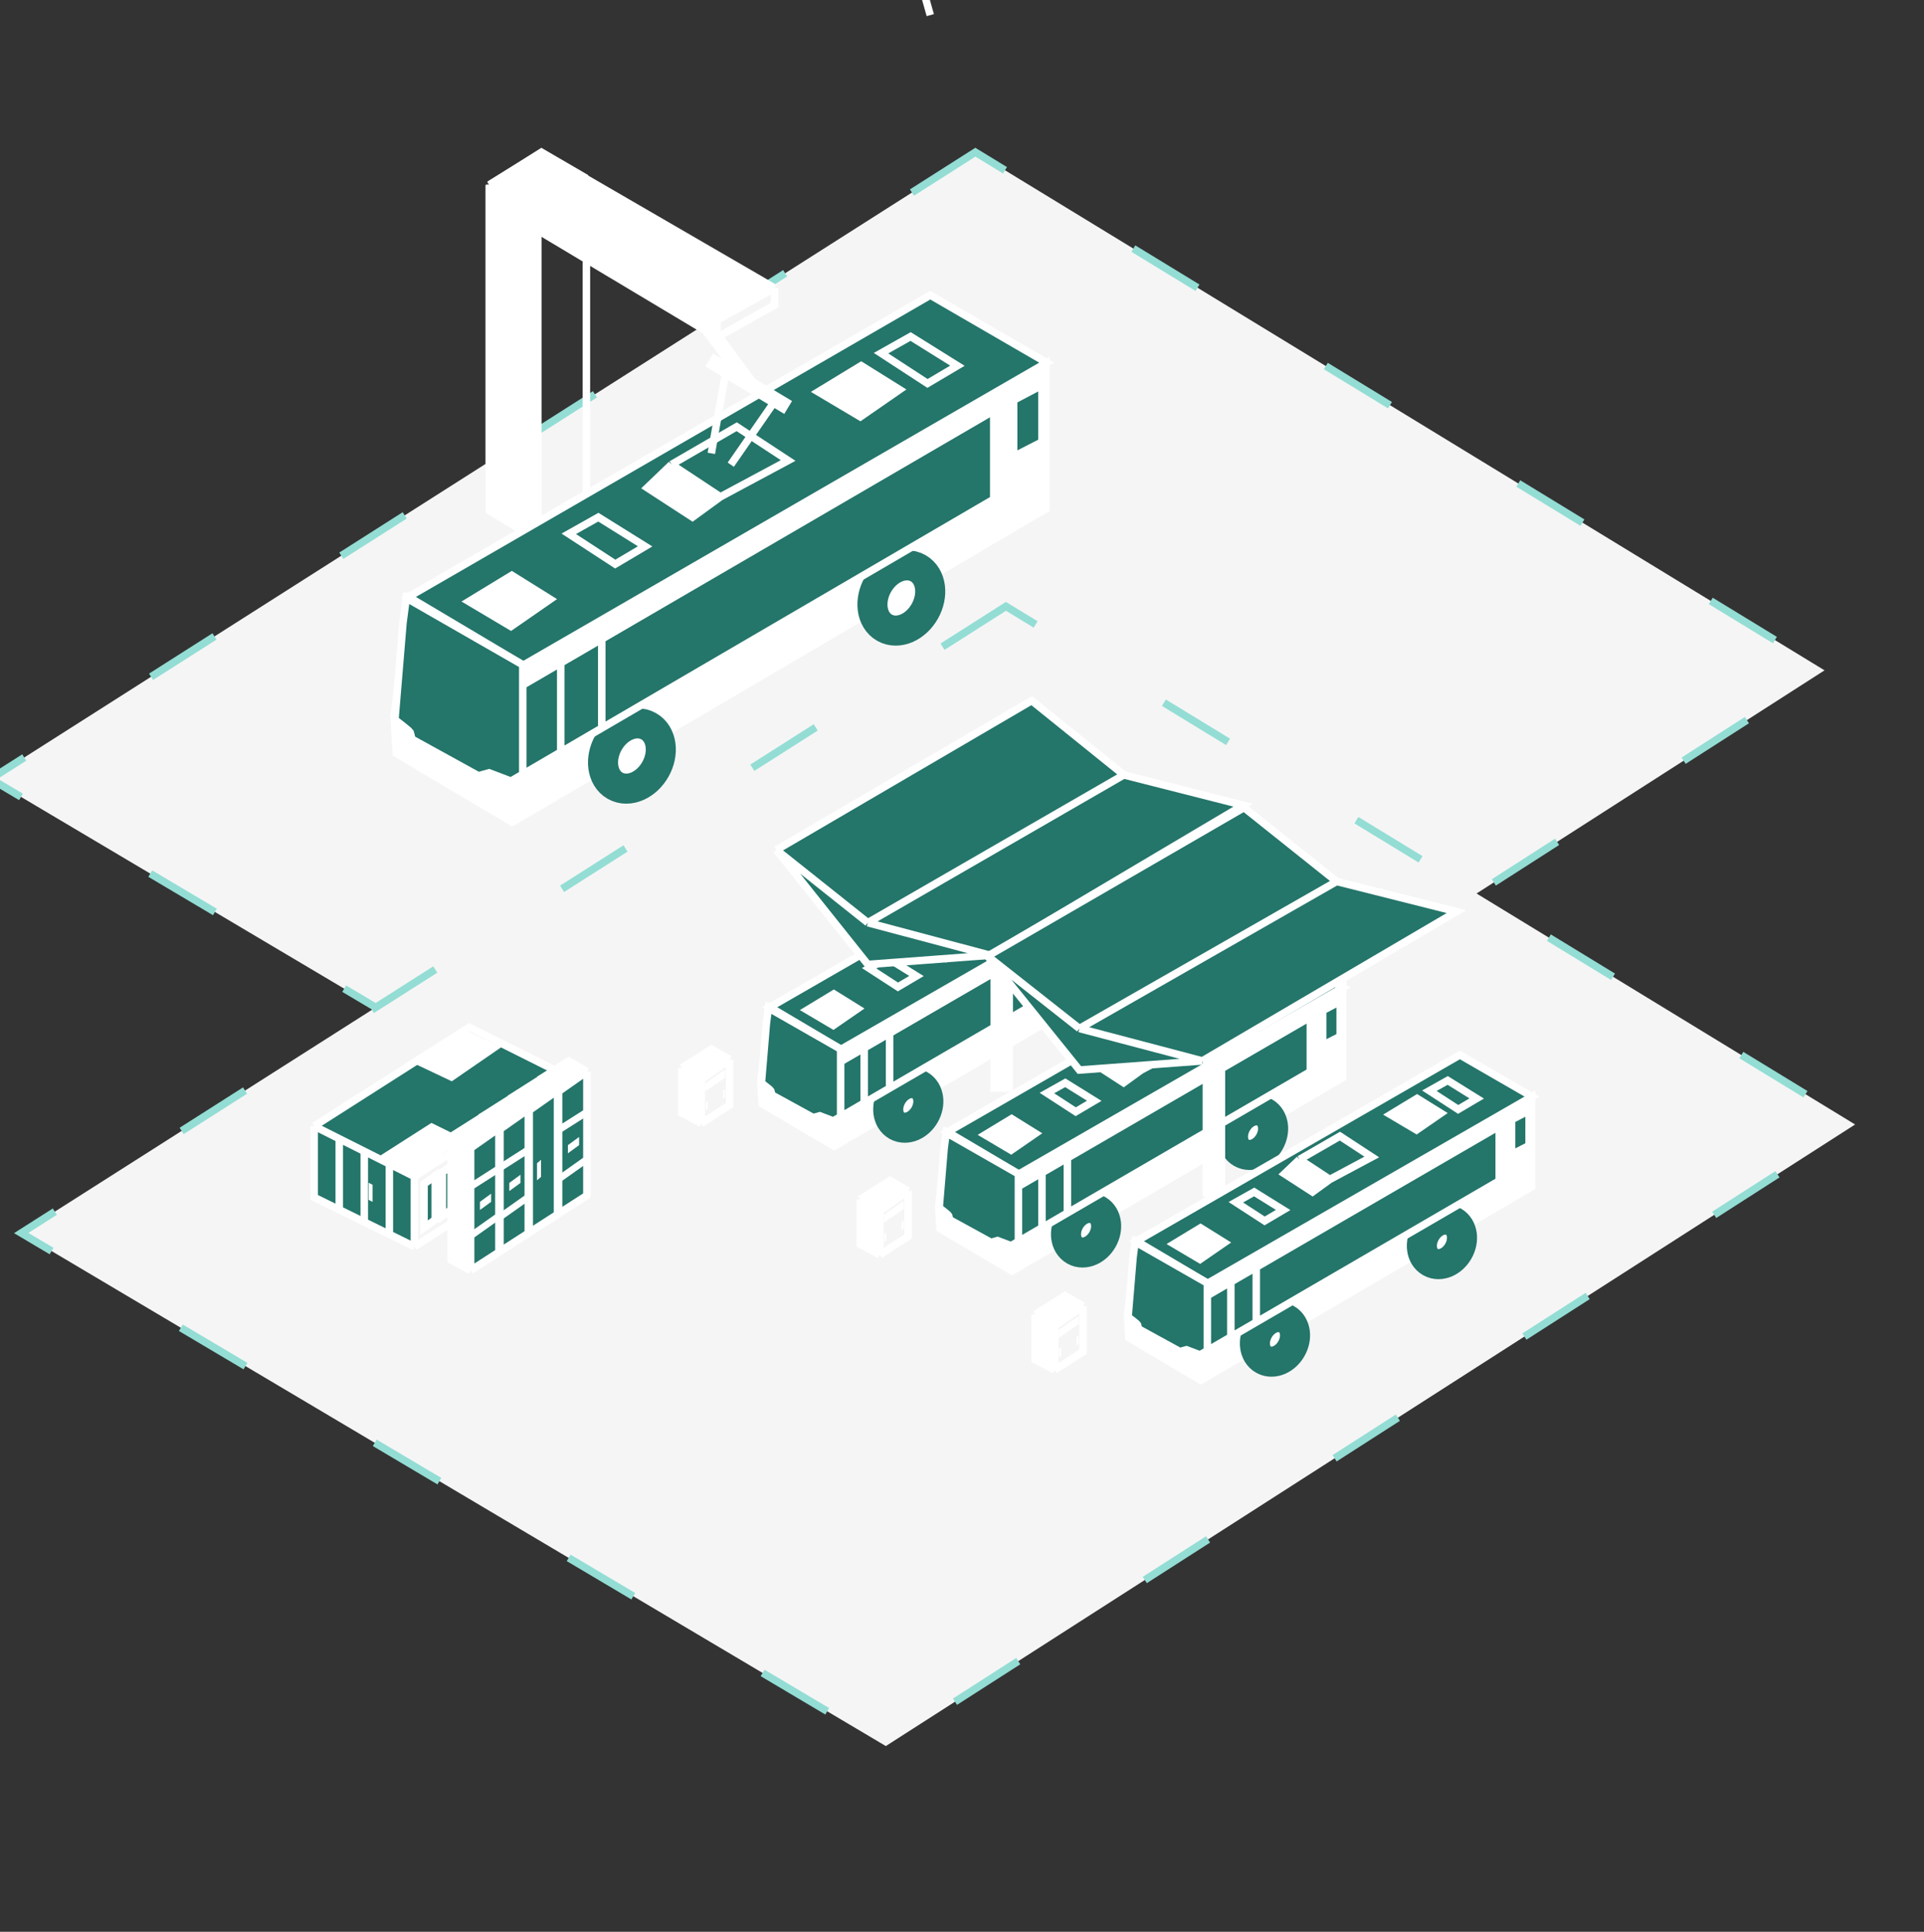 <?xml version="1.0" encoding="UTF-8"?> <svg xmlns="http://www.w3.org/2000/svg" width="256" height="257" viewBox="0 0 256 257" fill="none"><rect x="0" y="0" width="256" height="257" fill="#333333" stroke="none"/><g clip-path="url(#clip0_4_663)"><path d="M129.78 20.247L-1.246 103.619L113.798 171.871L242.765 89.179L129.78 20.247Z" fill="#F5F5F5" stroke="#93DDD4" stroke-dasharray="10 20"></path><path fill-rule="evenodd" clip-rule="evenodd" d="M65.093 24.622V67.928L71.558 71.819V28.429L78.023 23.73L72.043 20.247L65.093 24.622Z" fill="white"></path><path d="M65.093 24.622V67.928L71.558 71.819M65.093 24.622L71.558 28.429M65.093 24.622L72.043 20.247L78.023 23.73M71.558 28.429V71.819M71.558 28.429L78.023 23.73M71.558 71.819L78.023 67.201V23.73" stroke="white"></path><path fill-rule="evenodd" clip-rule="evenodd" d="M103.067 38.322L72.043 20.327L65.174 24.54V26.809L95.39 44.884V42.615L103.067 38.322Z" fill="white"></path><path d="M103.067 38.322L72.043 20.327L65.174 24.54M103.067 38.322L95.39 42.615M103.067 38.322V40.59L95.39 44.884M65.174 24.54L95.39 42.615M65.174 24.54V26.809L95.39 44.884M95.39 42.615V44.884" stroke="white"></path><path d="M139.175 67.692V48.291L69.693 88.511L54.439 79.533L52.437 95.3L52.728 100.227L68.164 109.387L139.175 67.692Z" fill="white" stroke="white"></path><path d="M123.783 39.27L54.351 79.406L69.628 88.49L139.27 48.248L123.783 39.27Z" fill="#24756A" stroke="white"></path><path d="M68.099 76.534L62.376 80.018L67.981 83.346L73.209 79.725L68.099 76.534ZM114.587 48.644L108.864 52.127L114.469 55.455L119.697 51.834L114.587 48.644Z" fill="white" stroke="white"></path><path d="M121.163 44.769L117.228 46.984L123.409 51.011L127.389 48.653L121.163 44.769ZM79.614 68.803L75.679 71.017L81.86 75.044L85.84 72.686L79.614 68.803V68.803Z" stroke="white"></path><path d="M86.117 64.889L92.142 68.803L95.854 66.097L89.347 61.796L86.117 64.889Z" fill="white"></path><path d="M95.854 66.097L92.142 68.803L86.117 64.889L89.347 61.796M95.854 66.097L104.868 61.264L98.023 56.77L89.347 61.796M95.854 66.097L89.347 61.796" stroke="white"></path><path d="M81.853 104.536C82.788 105.065 83.871 105.007 84.817 104.59C85.763 104.173 86.622 103.384 87.208 102.343C87.793 101.302 88.022 100.157 87.888 99.13C87.754 98.102 87.243 97.144 86.308 96.615C85.373 96.087 84.291 96.144 83.344 96.561C82.398 96.978 81.539 97.768 80.954 98.808C80.369 99.849 80.139 100.994 80.273 102.022C80.408 103.049 80.918 104.008 81.853 104.536ZM117.701 83.511C118.636 84.04 119.718 83.982 120.665 83.565C121.611 83.148 122.47 82.359 123.055 81.318C123.64 80.277 123.87 79.132 123.736 78.105C123.602 77.077 123.091 76.119 122.156 75.59C121.221 75.062 120.139 75.12 119.192 75.537C118.246 75.953 117.387 76.743 116.802 77.783C116.216 78.824 115.987 79.969 116.121 80.997C116.255 82.024 116.766 82.983 117.701 83.511Z" fill="white" stroke="#24756A" stroke-width="4"></path><path d="M134.868 60.733V53.236L138.635 51.251V58.804L134.868 60.733Z" fill="#24756A" stroke="white"></path><path d="M132.224 54.643V66.413L80.067 96.865L74.609 100.051L69.559 102.999L67.988 103.916L65.069 102.812L63.656 103.208L54.81 98.336C54.741 98.052 54.594 97.462 54.561 97.379C54.528 97.295 53.204 96.247 52.547 95.734L53.616 82.886L54.054 79.549L69.559 88.448V91.141L74.609 88.2L80.067 85.021L132.224 54.643Z" fill="#24756A"></path><path d="M69.559 91.141V88.448L54.054 79.549L53.616 82.886L52.547 95.734C53.204 96.248 54.528 97.295 54.561 97.379C54.594 97.462 54.741 98.052 54.81 98.336L63.656 103.208L65.069 102.812L67.988 103.916L69.559 102.999M69.559 91.141V102.999M69.559 91.141L74.609 88.2M69.559 102.999L74.609 100.051M74.609 88.2V100.051M74.609 88.2L80.067 85.021M74.609 100.051L80.067 96.865M80.067 85.021L132.224 54.643V66.414L80.067 96.865M80.067 85.021V96.865M103.081 53.39L97.235 61.821M96.587 49.347L94.647 60.313" stroke="white"></path><path d="M94.362 47.89L104.868 54.209M94.398 43.854L99.813 51.177" stroke="white" stroke-width="2"></path><path d="M121.758 -5.138L123.779 2.011" stroke="white"></path><path d="M133.847 80.664L2.821 164.037L117.865 232.288L246.832 149.596L133.847 80.664Z" fill="#F5F5F5" stroke="#93DDD4" stroke-dasharray="10 20"></path><path d="M154.999 126.761V114.786L111.936 139.612L102.482 134.071L101.241 143.802L101.421 146.843L110.988 152.498L154.999 126.761Z" fill="white" stroke="white"></path><path d="M145.459 109.218L102.428 133.992L111.896 139.599L155.058 114.759L145.459 109.218Z" fill="#24756A" stroke="white"></path><path d="M110.948 132.219L107.401 134.369L110.875 136.424L114.115 134.189L110.948 132.219ZM139.76 115.004L136.212 117.154L139.687 119.208L142.926 116.973L139.76 115.004Z" fill="white" stroke="white"></path><path d="M143.835 112.612L141.396 113.979L145.227 116.465L147.694 115.009L143.835 112.612ZM118.084 127.447L115.645 128.814L119.477 131.3L121.943 129.844L118.084 127.447V127.447Z" stroke="white"></path><path d="M122.115 125.031L125.849 127.447L128.15 125.777L124.117 123.122L122.115 125.031Z" fill="white"></path><path d="M128.15 125.777L125.849 127.447L122.115 125.031L124.117 123.122M128.15 125.777L133.736 122.794L129.494 120.02L124.117 123.122M128.15 125.777L124.117 123.122" stroke="white"></path><path d="M119.331 149.754C120.006 150.134 120.774 150.085 121.424 149.8C122.072 149.515 122.65 148.982 123.04 148.29C123.431 147.599 123.589 146.829 123.497 146.128C123.405 145.426 123.05 144.743 122.375 144.363C121.7 143.984 120.931 144.033 120.282 144.318C119.633 144.602 119.056 145.136 118.665 145.827C118.275 146.519 118.116 147.288 118.209 147.99C118.3 148.692 118.655 149.374 119.331 149.754ZM141.548 136.777C142.223 137.157 142.992 137.107 143.641 136.822C144.29 136.538 144.867 136.005 145.258 135.313C145.649 134.621 145.807 133.852 145.714 133.15C145.623 132.448 145.268 131.766 144.592 131.386C143.917 131.006 143.149 131.055 142.499 131.34C141.85 131.625 141.273 132.158 140.883 132.85C140.492 133.542 140.334 134.311 140.426 135.012C140.518 135.715 140.873 136.397 141.548 136.777Z" fill="white" stroke="#24756A" stroke-width="4"></path><path d="M152.329 122.466V117.838L154.664 116.613V121.275L152.329 122.466Z" fill="#24756A" stroke="white"></path><path d="M150.691 118.707V125.972L118.365 144.768L114.983 146.735L111.853 148.555L110.879 149.121L109.07 148.439L108.195 148.683L102.712 145.676C102.669 145.501 102.578 145.137 102.557 145.085C102.537 145.034 101.717 144.387 101.309 144.07L101.972 136.14L102.243 134.08L111.853 139.573V141.236L114.983 139.42L118.365 137.458L150.691 118.707Z" fill="#24756A"></path><path d="M111.853 141.236V139.573L102.243 134.08L101.972 136.14L101.309 144.07C101.717 144.387 102.537 145.034 102.557 145.085C102.578 145.137 102.669 145.501 102.712 145.676L108.195 148.683L109.07 148.439L110.879 149.121L111.853 148.555M111.853 141.236V148.555M111.853 141.236L114.983 139.42M111.853 148.555L114.983 146.735M114.983 139.42V146.735M114.983 139.42L118.365 137.458M114.983 146.735L118.365 144.768M118.365 137.458L150.691 118.707V125.972L118.365 144.768M118.365 137.458V144.768" stroke="white"></path><path d="M133.283 108.963V145.234" stroke="white" stroke-width="3"></path><path d="M137.273 93.21L149.531 103.09L165.407 107.123L131.746 127.085L115.469 128.306L103.311 113.071L137.273 93.21Z" fill="#24756A"></path><path d="M103.311 113.071L115.469 122.75M103.311 113.071L137.273 93.21L149.531 103.09M103.311 113.071L115.469 128.306L131.746 127.085M115.469 122.75L149.531 103.09M115.469 122.75L131.746 127.085M149.531 103.09L165.407 107.123L131.746 127.085" stroke="white"></path><path d="M178.655 143.362V131.386L135.591 156.213L126.138 150.671L124.897 160.403L125.077 163.444L134.644 169.099L178.655 143.362Z" fill="white" stroke="white"></path><path d="M169.114 125.818L126.083 150.593L135.551 156.199L178.713 131.36L169.114 125.818Z" fill="#24756A" stroke="white"></path><path d="M134.604 148.82L131.057 150.97L134.531 153.024L137.771 150.789L134.604 148.82ZM163.415 131.604L159.868 133.755L163.342 135.809L166.582 133.574L163.415 131.604Z" fill="white" stroke="white"></path><path d="M167.491 129.213L165.052 130.58L168.883 133.065L171.35 131.61L167.491 129.213V129.213ZM141.74 144.047L139.301 145.415L143.132 147.9L145.599 146.445L141.74 144.047Z" stroke="white"></path><path d="M145.771 141.632L149.505 144.048L151.806 142.377L147.772 139.723L145.771 141.632Z" fill="white"></path><path d="M151.806 142.377L149.505 144.048L145.771 141.632L147.772 139.722M151.806 142.377L157.392 139.394L153.15 136.62L147.772 139.722M151.806 142.377L147.772 139.722" stroke="white"></path><path d="M142.987 166.355C143.662 166.735 144.43 166.685 145.079 166.4C145.728 166.116 146.306 165.582 146.696 164.891C147.087 164.199 147.245 163.43 147.153 162.728C147.061 162.026 146.706 161.344 146.031 160.964C145.356 160.584 144.587 160.633 143.938 160.918C143.289 161.203 142.712 161.736 142.321 162.428C141.93 163.119 141.772 163.889 141.864 164.59C141.956 165.293 142.311 165.975 142.987 166.355ZM165.204 153.377C165.879 153.757 166.647 153.708 167.296 153.423C167.945 153.138 168.523 152.605 168.914 151.913C169.304 151.221 169.462 150.452 169.37 149.751C169.278 149.048 168.923 148.366 168.248 147.986C167.573 147.606 166.805 147.656 166.155 147.941C165.506 148.225 164.929 148.758 164.538 149.45C164.148 150.142 163.99 150.911 164.081 151.613C164.173 152.315 164.529 152.997 165.204 153.377Z" fill="white" stroke="#24756A" stroke-width="4"></path><path d="M175.985 139.067V134.439L178.319 133.214V137.876L175.985 139.067Z" fill="#24756A" stroke="white"></path><path d="M174.347 135.308V142.573L142.021 161.369L138.638 163.335L135.508 165.156L134.535 165.722L132.725 165.04L131.85 165.284L126.368 162.277C126.325 162.101 126.234 161.737 126.213 161.686C126.193 161.635 125.372 160.988 124.965 160.671L125.628 152.741L125.899 150.681L135.508 156.174V157.836L138.638 156.02L142.021 154.058L174.347 135.308Z" fill="#24756A"></path><path d="M135.508 157.836V156.174L125.899 150.681L125.628 152.741L124.965 160.671C125.372 160.988 126.193 161.635 126.213 161.686C126.234 161.737 126.325 162.101 126.368 162.277L131.85 165.284L132.725 165.04L134.535 165.722L135.508 165.156M135.508 157.836V165.156M135.508 157.836L138.638 156.02M135.508 165.156L138.638 163.335M138.638 156.02V163.335M138.638 156.02L142.021 154.058M138.638 163.335L142.021 161.369M142.021 154.058L174.347 135.308V142.573L142.021 161.369M142.021 154.058V161.369" stroke="white"></path><path d="M161.517 123.11V159.194" stroke="white" stroke-width="3"></path><path d="M165.526 107.439L177.843 117.268L193.794 121.28L159.973 141.138L143.618 142.353L131.402 127.197L165.526 107.439Z" fill="#24756A"></path><path d="M131.402 127.197L143.618 136.826M131.402 127.197L165.526 107.439L177.843 117.268M131.402 127.197L143.618 142.353L159.973 141.138M143.618 136.826L177.843 117.268M143.618 136.826L159.973 141.138M177.843 117.268L193.794 121.28L159.973 141.138" stroke="white"></path><path d="M203.789 157.887V145.912L160.726 170.738L151.272 165.197L150.031 174.928L150.211 177.969L159.778 183.624L203.789 157.887Z" fill="white" stroke="white"></path><path d="M194.249 140.344L151.217 165.118L160.686 170.725L203.848 145.885L194.249 140.344Z" fill="#24756A" stroke="white"></path><path d="M159.738 163.345L156.191 165.495L159.665 167.55L162.905 165.315L159.738 163.345ZM188.549 146.13L185.003 148.28L188.477 150.334L191.716 148.099L188.549 146.13Z" fill="white" stroke="white"></path><path d="M192.625 143.738L190.186 145.105L194.017 147.591L196.484 146.136L192.625 143.738V143.738ZM166.874 158.573L164.435 159.94L168.267 162.426L170.733 160.97L166.874 158.573Z" stroke="white"></path><path d="M170.905 156.157L174.639 158.573L176.939 156.903L172.907 154.248L170.905 156.157Z" fill="white"></path><path d="M176.939 156.903L174.639 158.573L170.905 156.157L172.907 154.248M176.939 156.903L182.526 153.92L178.284 151.146L172.907 154.248M176.939 156.903L172.907 154.248" stroke="white"></path><path d="M168.121 180.88C168.796 181.26 169.564 181.21 170.213 180.926C170.862 180.641 171.44 180.108 171.831 179.416C172.221 178.725 172.379 177.955 172.287 177.253C172.195 176.552 171.84 175.869 171.165 175.489C170.49 175.109 169.721 175.159 169.072 175.443C168.423 175.728 167.846 176.261 167.455 176.953C167.065 177.645 166.907 178.414 166.998 179.116C167.091 179.818 167.446 180.5 168.121 180.88ZM190.338 167.902C191.013 168.283 191.781 168.233 192.431 167.948C193.08 167.664 193.657 167.13 194.048 166.439C194.438 165.747 194.596 164.977 194.504 164.276C194.413 163.574 194.057 162.892 193.382 162.512C192.707 162.131 191.939 162.181 191.289 162.466C190.641 162.751 190.063 163.284 189.672 163.976C189.282 164.667 189.124 165.437 189.216 166.138C189.307 166.84 189.663 167.522 190.338 167.902Z" fill="white" stroke="#24756A" stroke-width="4"></path><path d="M201.119 153.592V148.964L203.454 147.739V152.401L201.119 153.592Z" fill="#24756A" stroke="white"></path><path d="M199.481 149.833V157.098L167.155 175.894L163.773 177.861L160.643 179.681L159.669 180.247L157.86 179.565L156.985 179.809L151.502 176.802C151.459 176.627 151.368 176.263 151.348 176.211C151.327 176.16 150.507 175.513 150.099 175.196L150.762 167.266L151.033 165.206L160.643 170.699V172.362L163.773 170.546L167.155 168.584L199.481 149.833Z" fill="#24756A"></path><path d="M160.643 172.362V170.699L151.033 165.206L150.762 167.266L150.099 175.196C150.507 175.513 151.327 176.16 151.348 176.211C151.368 176.263 151.459 176.627 151.502 176.802L156.985 179.809L157.86 179.565L159.669 180.247L160.643 179.681M160.643 172.362V179.681M160.643 172.362L163.773 170.546M160.643 179.681L163.773 177.861M163.773 170.546V177.861M163.773 170.546L167.155 168.584M163.773 177.861L167.155 175.894M167.155 168.584L199.481 149.833V157.098L167.155 175.894M167.155 168.584V175.894" stroke="white"></path><path fill-rule="evenodd" clip-rule="evenodd" d="M90.71 142.076V148.058L93.312 149.442V143.609L97.078 140.965L94.671 139.563L90.71 142.076Z" fill="white"></path><path d="M90.71 142.076V148.058L93.312 149.442M90.71 142.076L93.312 143.609M90.71 142.076L94.671 139.563L97.078 140.965M93.312 143.609V149.442M93.312 143.609L97.078 140.965M93.312 149.442L97.078 147.014L97.078 140.965" stroke="white"></path><path d="M96.485 142.272L93.847 144.113V145.201L96.485 143.359V142.272ZM96.486 144.902L96.207 145.092V146.179L96.486 145.99V144.902ZM94.172 146.464L93.894 146.654V147.741L94.172 147.552V146.464Z" fill="white"></path><path fill-rule="evenodd" clip-rule="evenodd" d="M114.458 159.557V165.539L117.061 166.923V161.09L120.827 158.446L118.42 157.045L114.458 159.557Z" fill="white"></path><path d="M114.458 159.557V165.539L117.061 166.923M114.458 159.557L117.061 161.09M114.458 159.557L118.42 157.045L120.827 158.446M117.061 161.09V166.923M117.061 161.09L120.827 158.446M117.061 166.923L120.827 164.495V158.446" stroke="white"></path><path d="M120.234 159.753L117.596 161.595V162.682L120.234 160.841V159.753ZM120.234 162.384L119.956 162.573V163.66L120.234 163.471V162.384ZM117.921 163.945L117.643 164.135V165.222L117.921 165.033V163.945Z" fill="white"></path><path fill-rule="evenodd" clip-rule="evenodd" d="M41.806 149.816V159.292L45.138 160.931L48.471 162.57L51.804 164.208L55.137 165.847V156.52L75.563 143.239L62.427 136.665L41.806 149.816Z" fill="#24756A"></path><path d="M41.806 149.816V159.292L45.138 160.931M41.806 149.816L62.427 136.665L75.563 143.239M41.806 149.816L45.138 151.492M55.137 156.52V165.847M55.137 156.52L75.563 143.239M55.137 156.52L51.804 154.844M55.137 165.847L75.563 152.781V143.239M55.137 165.847L51.804 164.208M48.471 153.168V162.57M48.471 153.168L45.138 151.492M48.471 153.168L51.804 154.844M48.471 162.57L45.138 160.931M48.471 162.57L51.804 164.208M45.138 151.492V160.931M51.804 154.844V164.208" stroke="white"></path><path d="M49.577 157.612L49.04 157.35V159.623L49.577 159.886V157.612Z" fill="white"></path><path d="M62.355 137.716L56.386 141.532L60.07 143.276L65.731 139.376L62.355 137.716ZM57.437 149.959L51.469 153.774L55.153 155.519L60.814 151.619L57.437 149.959Z" fill="white" stroke="white"></path><path d="M57.908 156.427L56.42 157.514V163.344L57.908 162.257V156.427ZM60.351 154.861L58.862 155.948V161.779L60.351 160.691V154.861Z" fill="#24756A" stroke="white"></path><path d="M78.121 142.644L74.394 145.279V161.556L78.121 159.037V142.644Z" fill="#24756A"></path><path fill-rule="evenodd" clip-rule="evenodd" d="M71.72 143.667V160.083L74.322 161.467V145.2L78.088 142.556L75.682 141.154L71.72 143.667Z" fill="white"></path><path d="M71.72 143.667V160.083L74.322 161.467M71.72 143.667L74.322 145.2M71.72 143.667L75.682 141.154L78.088 142.556M74.322 145.2V161.467M74.322 145.2L78.088 142.556M74.322 161.467L78.088 159.039V142.556" stroke="white"></path><path d="M78.047 147.422L74.433 149.716V150.803L78.047 148.51V147.422ZM78.012 153.728L74.433 156.261V157.348L78.012 154.815V153.728ZM77.051 151.256L75.563 152.344V153.431L77.051 152.344V151.256Z" fill="white"></path><path d="M74.214 145.161L70.488 147.796V164.073L74.214 161.553V145.161Z" fill="#24756A"></path><path fill-rule="evenodd" clip-rule="evenodd" d="M67.814 146.184V162.6L70.416 163.984V147.716L74.182 145.073L71.775 143.671L67.814 146.184Z" fill="white"></path><path d="M67.814 146.184V162.6L70.416 163.984M67.814 146.184L70.416 147.716M67.814 146.184L71.775 143.671L74.182 145.073M70.416 147.716V163.984M70.416 147.716L74.182 145.073M70.416 163.984L74.182 161.556V145.073" stroke="white"></path><path d="M71.989 154.291L71.451 154.753V157.026L71.989 156.565V154.291Z" fill="white"></path><path d="M70.324 147.669L66.597 150.304V166.581L70.324 164.062V147.669Z" fill="#24756A"></path><path fill-rule="evenodd" clip-rule="evenodd" d="M63.923 148.692V165.108L66.525 166.492V150.225L70.291 147.581L67.884 146.179L63.923 148.692Z" fill="white"></path><path d="M63.923 148.692V165.108L66.525 166.492M63.923 148.692L66.525 150.225M63.923 148.692L67.884 146.179L70.291 147.581M66.525 150.225V166.492M66.525 150.225L70.291 147.581M66.525 166.492L70.291 164.064V147.581" stroke="white"></path><path d="M70.209 152.457L66.635 154.74V155.828L70.209 153.545V152.457ZM70.215 158.753L66.635 161.286V162.373L70.215 159.84V158.753ZM69.254 156.281L67.766 157.369V158.456L69.254 157.369V156.281Z" fill="white"></path><path d="M66.417 150.186L62.69 152.821V169.098L66.417 166.579V150.186Z" fill="#24756A"></path><path fill-rule="evenodd" clip-rule="evenodd" d="M60.017 151.209V167.625L62.619 169.008V152.741L66.385 150.098L63.978 148.696L60.017 151.209Z" fill="white"></path><path d="M60.017 151.209V167.625L62.619 169.008M60.017 151.209L62.619 152.741M60.017 151.209L63.978 148.696L66.385 150.098M62.619 152.741V169.008M62.619 152.741L66.385 150.098M62.619 169.008L66.385 166.58V150.098" stroke="white"></path><path d="M66.337 154.948L62.729 157.257V158.345L66.337 156.036V154.948ZM66.308 161.269L62.729 163.802V164.89L66.308 162.357V161.269ZM65.348 158.798L63.859 159.886V160.973L65.348 159.885V158.798Z" fill="white"></path><path fill-rule="evenodd" clip-rule="evenodd" d="M137.737 174.879V180.862L140.34 182.245V176.412L144.106 173.769L141.699 172.367L137.737 174.879Z" fill="white"></path><path d="M137.737 174.879V180.862L140.34 182.245M137.737 174.879L140.34 176.412M137.737 174.879L141.699 172.367L144.106 173.769M140.34 176.412V182.245M140.34 176.412L144.106 173.769M140.34 182.245L144.106 179.817V173.769" stroke="white"></path><path d="M143.513 175.075L140.875 176.917V178.004L143.513 176.163V175.075ZM143.513 177.706L143.235 177.895V178.982L143.513 178.793V177.706ZM141.2 179.267L140.922 179.457V180.544L141.2 180.355V179.267Z" fill="white"></path></g><defs><clipPath id="clip0_4_663"><rect width="256" height="257" fill="white"></rect></clipPath></defs></svg> 